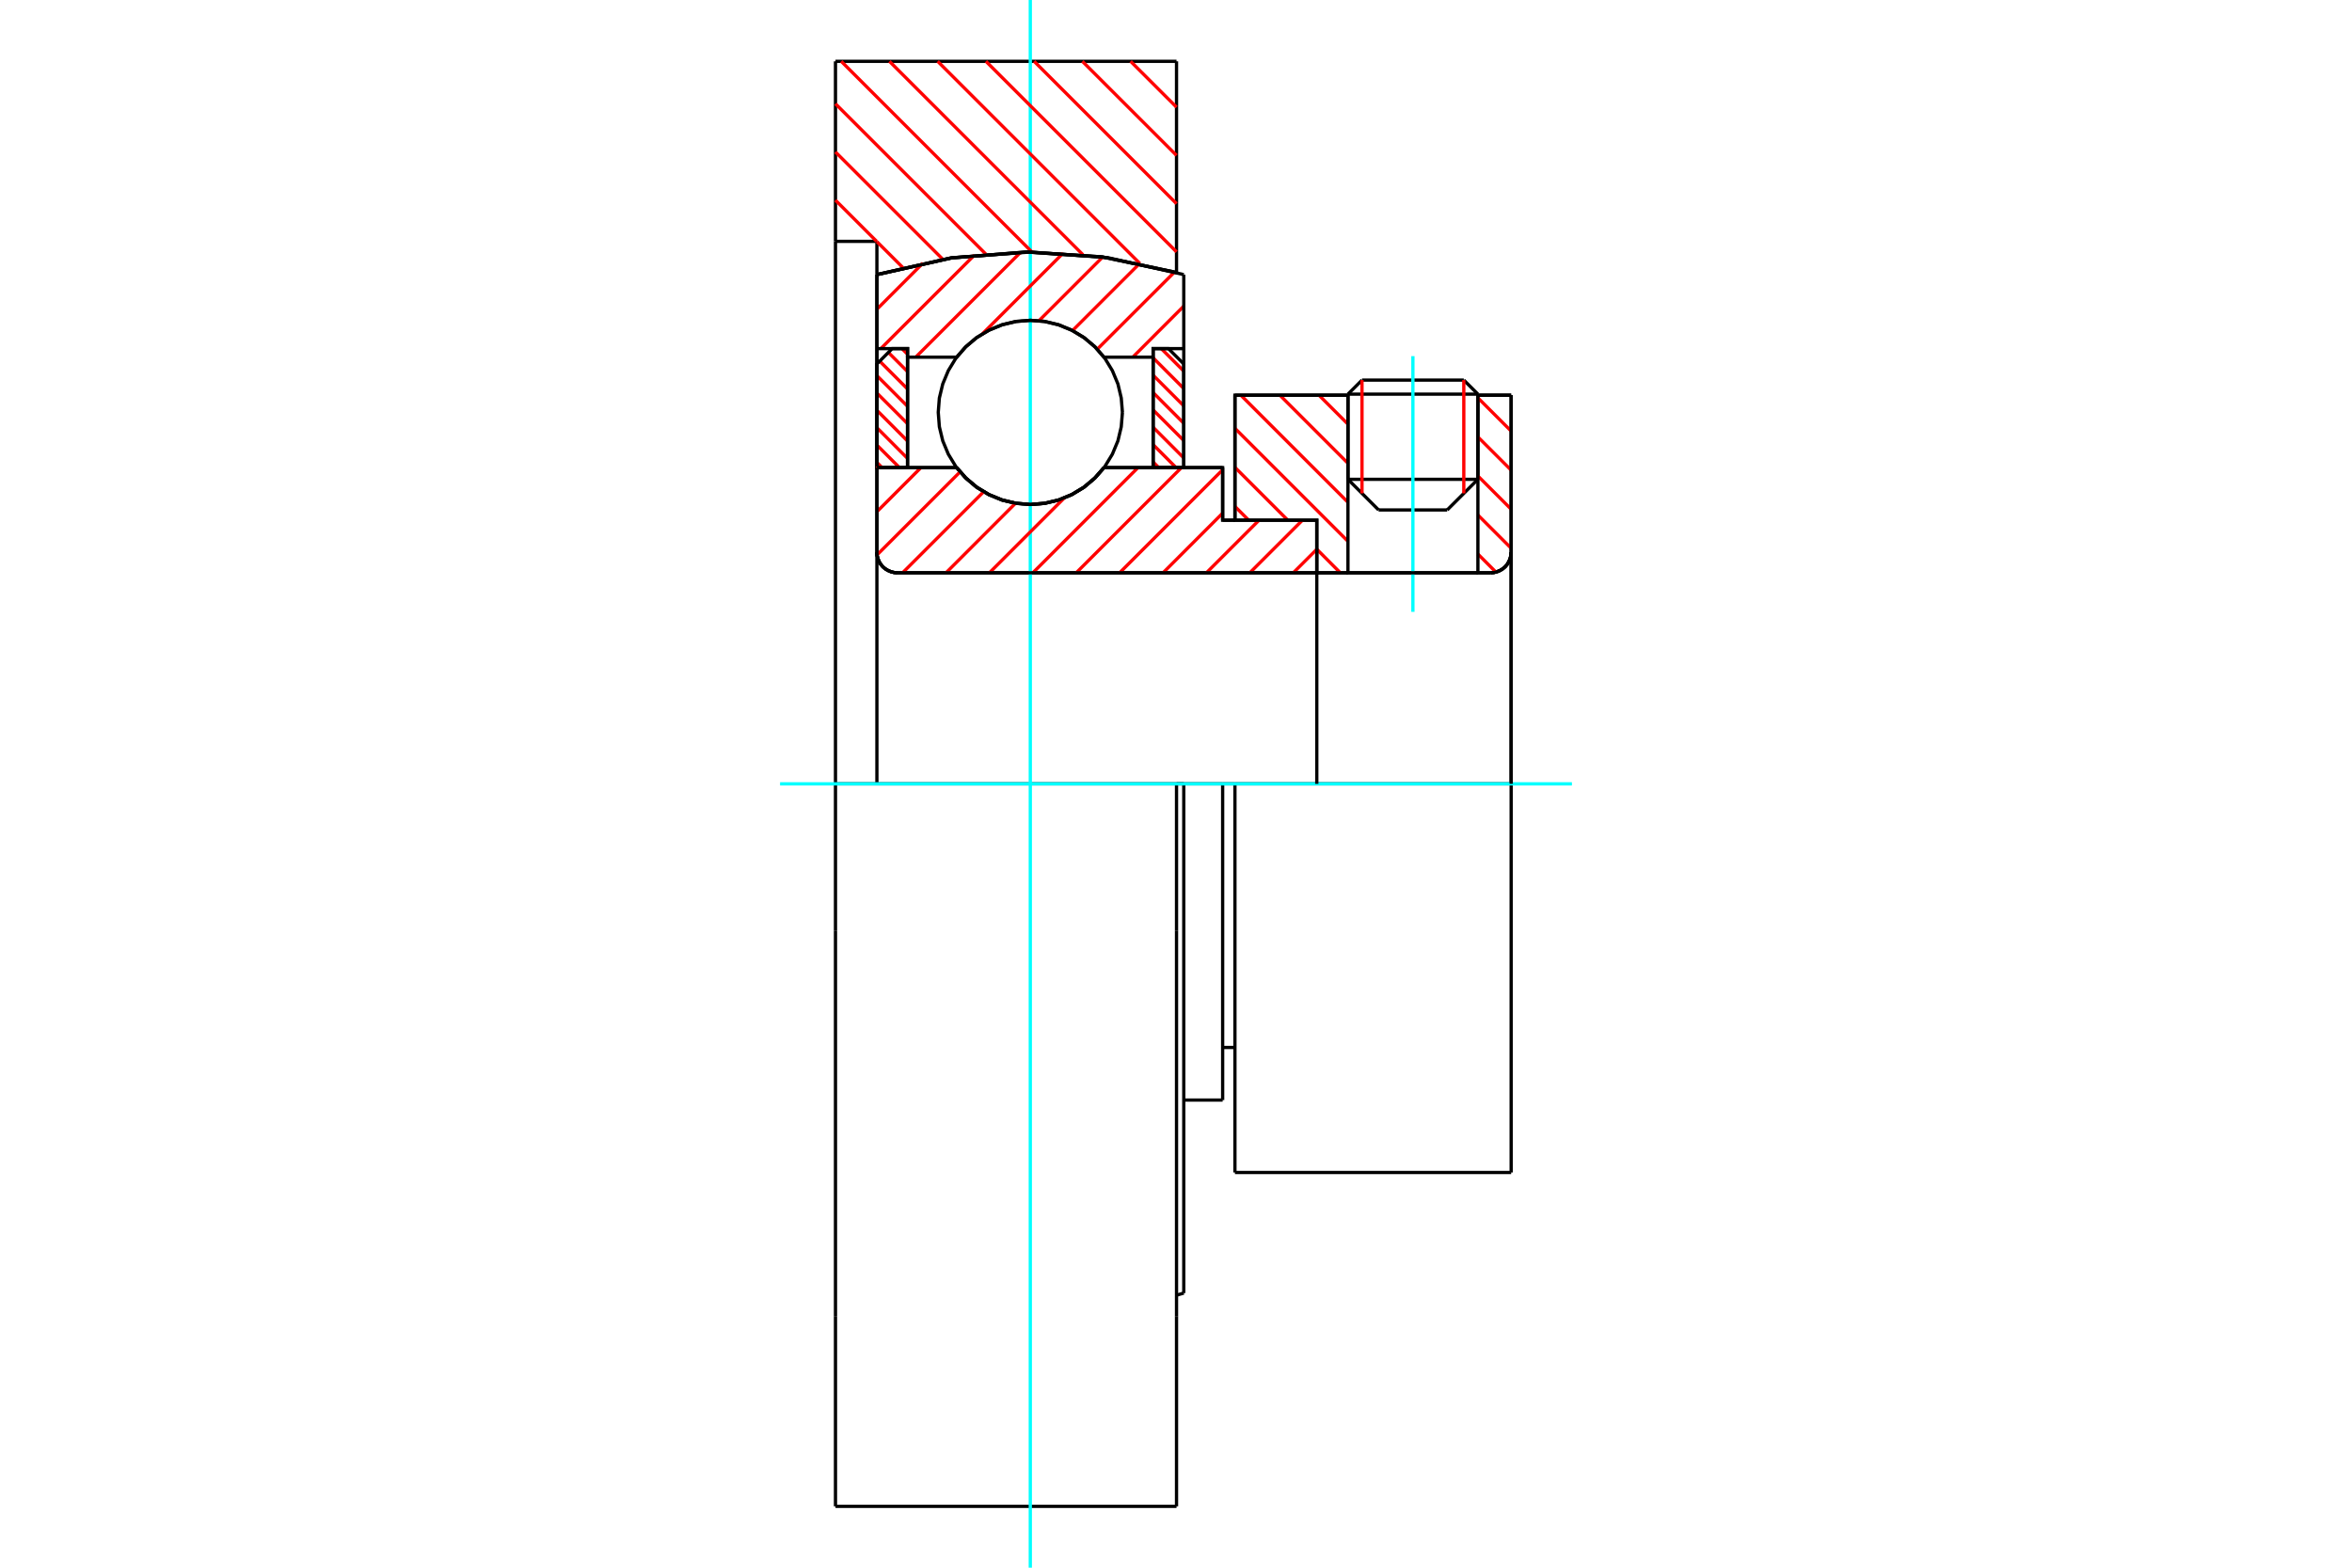 <?xml version="1.0" standalone="no"?>
<!DOCTYPE svg PUBLIC "-//W3C//DTD SVG 1.1//EN"
	"http://www.w3.org/Graphics/SVG/1.1/DTD/svg11.dtd">
<svg xmlns="http://www.w3.org/2000/svg" height="100%" width="100%" viewBox="0 0 36000 24000">
	<rect x="-1800" y="-1200" width="39600" height="26400" style="fill:#FFF"/>
	<g style="fill:none; fill-rule:evenodd" transform="matrix(1 0 0 1 0 0)">
		<g style="fill:none; stroke:#000; stroke-width:50; shape-rendering:geometricPrecision">
			<line x1="18902" y1="12000" x2="18714" y2="12000"/>
			<line x1="18714" y1="7964" x2="18902" y2="7964"/>
			<line x1="18714" y1="16841" x2="18714" y2="12000"/>
			<line x1="18714" y1="7159" x2="18714" y2="7964"/>
			<line x1="18714" y1="12000" x2="18008" y2="12000"/>
			<line x1="13422" y1="7159" x2="14643" y2="7159"/>
			<line x1="16898" y1="7159" x2="18714" y2="7159"/>
			<polyline points="14643,7159 14787,7322 14954,7462 15140,7574 15342,7656 15554,7706 15770,7723 15987,7706 16199,7656 16401,7574 16587,7462 16754,7322 16898,7159"/>
			<polyline points="13422,8455 13425,8504 13437,8552 13456,8598 13481,8639 13513,8677 13551,8709 13593,8734 13638,8753 13686,8765 13735,8769"/>
			<line x1="13422" y1="8455" x2="13422" y2="12000"/>
			<line x1="13422" y1="8455" x2="13422" y2="7159"/>
			<line x1="22621" y1="7338" x2="22621" y2="6050"/>
			<line x1="22151" y1="7807" x2="22621" y2="7338"/>
			<line x1="20632" y1="7338" x2="21101" y2="7807"/>
			<line x1="20632" y1="6050" x2="20632" y2="7338"/>
			<line x1="20632" y1="6050" x2="18902" y2="6050"/>
			<line x1="18902" y1="7964" x2="18902" y2="6050"/>
			<line x1="22816" y1="8769" x2="13735" y2="8769"/>
			<polyline points="22816,8769 22865,8765 22913,8753 22959,8734 23000,8709 23038,8677 23070,8639 23095,8598 23114,8552 23126,8504 23130,8455"/>
			<line x1="23130" y1="6050" x2="23130" y2="8455"/>
			<line x1="23130" y1="6050" x2="22621" y2="6050"/>
			<polyline points="23130,17950 23130,12000 18902,12000"/>
			<line x1="18902" y1="17950" x2="18902" y2="12000"/>
			<line x1="23130" y1="8455" x2="23130" y2="12000"/>
			<line x1="20632" y1="7338" x2="22621" y2="7338"/>
			<line x1="22621" y1="6034" x2="20632" y2="6034"/>
			<line x1="20847" y1="5819" x2="22405" y2="5819"/>
			<line x1="22151" y1="7807" x2="21101" y2="7807"/>
			<line x1="18714" y1="16036" x2="18902" y2="16036"/>
			<line x1="18119" y1="16841" x2="18714" y2="16841"/>
			<polyline points="13422,8455 13425,8504 13437,8552 13456,8598 13481,8639 13513,8677 13551,8709 13593,8734 13638,8753 13686,8765 13735,8769"/>
			<line x1="18902" y1="17950" x2="23130" y2="17950"/>
			<polyline points="22816,8769 22865,8765 22913,8753 22959,8734 23000,8709 23038,8677 23070,8639 23095,8598 23114,8552 23126,8504 23130,8455"/>
			<line x1="20632" y1="6034" x2="20632" y2="6050"/>
			<line x1="22621" y1="6050" x2="22621" y2="6034"/>
			<line x1="20847" y1="5819" x2="20632" y2="6034"/>
			<line x1="22621" y1="6034" x2="22405" y2="5819"/>
			<line x1="18008" y1="12000" x2="12788" y2="12000"/>
			<line x1="12788" y1="939" x2="18008" y2="939"/>
			<line x1="12788" y1="3695" x2="12788" y2="939"/>
			<line x1="13422" y1="3695" x2="12788" y2="3695"/>
			<line x1="13422" y1="4204" x2="13422" y2="3695"/>
			<polyline points="18008,4172 16871,3933 15712,3858 14555,3949 13422,4204"/>
			<line x1="18008" y1="939" x2="18008" y2="4172"/>
			<line x1="18119" y1="12000" x2="18008" y2="12000"/>
			<line x1="18008" y1="14245" x2="18008" y2="12000"/>
			<line x1="18008" y1="20157" x2="18008" y2="14245"/>
			<line x1="18008" y1="23061" x2="18008" y2="20157"/>
			<line x1="18119" y1="19796" x2="18119" y2="12000"/>
			<line x1="13422" y1="7159" x2="13422" y2="4204"/>
			<line x1="12788" y1="12000" x2="12788" y2="3695"/>
			<line x1="12788" y1="20157" x2="12788" y2="23061"/>
			<line x1="12788" y1="14245" x2="12788" y2="20157"/>
			<line x1="12788" y1="12000" x2="12788" y2="14245"/>
			<polyline points="18008,19828 18064,19812 18119,19796"/>
			<line x1="12788" y1="23061" x2="18008" y2="23061"/>
		</g>
		<g style="fill:none; stroke:#0FF; stroke-width:50; shape-rendering:geometricPrecision">
			<line x1="21626" y1="9367" x2="21626" y2="5452"/>
			<line x1="15770" y1="24000" x2="15770" y2="0"/>
			<line x1="11940" y1="12000" x2="24060" y2="12000"/>
		</g>
		<g style="fill:none; stroke:#F00; stroke-width:50; shape-rendering:geometricPrecision">
			<line x1="17305" y1="939" x2="18008" y2="1641"/>
			<line x1="16567" y1="939" x2="18008" y2="2379"/>
			<line x1="15829" y1="939" x2="18008" y2="3118"/>
			<line x1="15091" y1="939" x2="18008" y2="3856"/>
			<line x1="14352" y1="939" x2="17448" y2="4035"/>
			<line x1="13614" y1="939" x2="16576" y2="3900"/>
			<line x1="12876" y1="939" x2="15799" y2="3862"/>
			<line x1="12788" y1="1589" x2="15089" y2="3890"/>
			<line x1="12788" y1="2327" x2="14431" y2="3970"/>
			<line x1="12788" y1="3065" x2="13418" y2="3695"/>
			<line x1="13422" y1="3699" x2="13821" y2="4098"/>
		</g>
		<g style="fill:none; stroke:#000; stroke-width:50; shape-rendering:geometricPrecision">
			<polyline points="18008,4172 16871,3933 15712,3858 14555,3949 13422,4204"/>
		</g>
		<g style="fill:none; stroke:#F00; stroke-width:50; shape-rendering:geometricPrecision">
			<line x1="22405" y1="5819" x2="22405" y2="7553"/>
			<line x1="20847" y1="7553" x2="20847" y2="5819"/>
			<line x1="13422" y1="7079" x2="13501" y2="7159"/>
			<line x1="13422" y1="6814" x2="13767" y2="7159"/>
			<line x1="13422" y1="6548" x2="13891" y2="7018"/>
			<line x1="13422" y1="6282" x2="13891" y2="6752"/>
			<line x1="13422" y1="6017" x2="13891" y2="6486"/>
			<line x1="13422" y1="5751" x2="13891" y2="6221"/>
			<line x1="13465" y1="5529" x2="13891" y2="5955"/>
			<line x1="13598" y1="5396" x2="13891" y2="5689"/>
			<line x1="13805" y1="5337" x2="13891" y2="5423"/>
		</g>
		<g style="fill:none; stroke:#000; stroke-width:50; shape-rendering:geometricPrecision">
			<polyline points="13891,7159 13891,5337 13656,5337 13422,5572 13422,7159 13891,7159"/>
		</g>
		<g style="fill:none; stroke:#F00; stroke-width:50; shape-rendering:geometricPrecision">
			<line x1="17774" y1="5337" x2="18119" y2="5682"/>
			<line x1="17650" y1="5478" x2="18119" y2="5948"/>
			<line x1="17650" y1="5744" x2="18119" y2="6214"/>
			<line x1="17650" y1="6010" x2="18119" y2="6480"/>
			<line x1="17650" y1="6276" x2="18119" y2="6745"/>
			<line x1="17650" y1="6541" x2="18119" y2="7011"/>
			<line x1="17650" y1="6807" x2="18001" y2="7159"/>
			<line x1="17650" y1="7073" x2="17736" y2="7159"/>
		</g>
		<g style="fill:none; stroke:#000; stroke-width:50; shape-rendering:geometricPrecision">
			<polyline points="17650,7159 17650,5337 17884,5337 18119,5572 18119,7159 17650,7159"/>
			<polyline points="17180,6313 17162,6093 17111,5878 17026,5674 16911,5485 16767,5317 16599,5173 16410,5058 16206,4973 15991,4921 15770,4904 15550,4921 15335,4973 15131,5058 14942,5173 14774,5317 14630,5485 14515,5674 14430,5878 14378,6093 14361,6313 14378,6534 14430,6749 14515,6953 14630,7142 14774,7310 14942,7454 15131,7569 15335,7654 15550,7705 15770,7723 15991,7705 16206,7654 16410,7569 16599,7454 16767,7310 16911,7142 17026,6953 17111,6749 17162,6534 17180,6313"/>
		</g>
		<g style="fill:none; stroke:#F00; stroke-width:50; shape-rendering:geometricPrecision">
			<line x1="22621" y1="6091" x2="23130" y2="6600"/>
			<line x1="22621" y1="6689" x2="23130" y2="7198"/>
			<line x1="22621" y1="7287" x2="23130" y2="7796"/>
			<line x1="22621" y1="7884" x2="23130" y2="8393"/>
			<line x1="20188" y1="6050" x2="20632" y2="6494"/>
			<line x1="22621" y1="8482" x2="22896" y2="8758"/>
			<line x1="19590" y1="6050" x2="20632" y2="7092"/>
			<line x1="18992" y1="6050" x2="20632" y2="7690"/>
			<line x1="18902" y1="6557" x2="20632" y2="8287"/>
			<line x1="18902" y1="7155" x2="19711" y2="7964"/>
			<line x1="20155" y1="8408" x2="20515" y2="8769"/>
			<line x1="18902" y1="7753" x2="19113" y2="7964"/>
		</g>
		<g style="fill:none; stroke:#000; stroke-width:50; shape-rendering:geometricPrecision">
			<line x1="23130" y1="12000" x2="23130" y2="6050"/>
			<polyline points="22816,8769 22865,8765 22913,8753 22959,8734 23000,8709 23038,8677 23070,8639 23095,8598 23114,8552 23126,8504 23130,8455"/>
			<polyline points="22816,8769 22621,8769 22621,6050"/>
			<polyline points="22621,8769 20632,8769 20632,6050"/>
			<polyline points="20632,8769 20155,8769 20155,12000"/>
			<polyline points="20155,8769 20155,7964 18902,7964 18902,6050 20632,6050"/>
			<line x1="22621" y1="6050" x2="23130" y2="6050"/>
		</g>
		<g style="fill:none; stroke:#F00; stroke-width:50; shape-rendering:geometricPrecision">
			<line x1="18119" y1="4686" x2="17338" y2="5468"/>
			<line x1="17976" y1="4166" x2="16795" y2="5346"/>
			<line x1="17442" y1="4035" x2="16416" y2="5061"/>
			<line x1="16875" y1="3938" x2="15902" y2="4911"/>
			<line x1="16271" y1="3877" x2="15038" y2="5110"/>
			<line x1="15624" y1="3860" x2="14016" y2="5468"/>
			<line x1="14913" y1="3907" x2="13482" y2="5337"/>
			<line x1="14128" y1="4027" x2="13422" y2="4734"/>
		</g>
		<g style="fill:none; stroke:#000; stroke-width:50; shape-rendering:geometricPrecision">
			<polyline points="13422,7159 13422,5337 13422,4204"/>
			<polyline points="18119,4204 16958,3945 15770,3858 14583,3945 13422,4204"/>
			<polyline points="18119,4204 18119,5337 17650,5337 17650,5468 17650,7159"/>
			<polyline points="17650,5468 16898,5468 16754,5304 16587,5165 16401,5053 16199,4971 15987,4921 15770,4904 15554,4921 15342,4971 15140,5053 14954,5165 14787,5304 14643,5468 13891,5468 13891,7159"/>
			<polyline points="13891,5468 13891,5337 13422,5337"/>
			<line x1="18119" y1="5337" x2="18119" y2="7159"/>
		</g>
		<g style="fill:none; stroke:#F00; stroke-width:50; shape-rendering:geometricPrecision">
			<line x1="20155" y1="8409" x2="19795" y2="8769"/>
			<line x1="19935" y1="7964" x2="19130" y2="8769"/>
			<line x1="19271" y1="7964" x2="18466" y2="8769"/>
			<line x1="18714" y1="7856" x2="17802" y2="8769"/>
			<line x1="18714" y1="7192" x2="17137" y2="8769"/>
			<line x1="18083" y1="7159" x2="16473" y2="8769"/>
			<line x1="17418" y1="7159" x2="15809" y2="8769"/>
			<line x1="16290" y1="7623" x2="15144" y2="8769"/>
			<line x1="15544" y1="7704" x2="14480" y2="8769"/>
			<line x1="15056" y1="7528" x2="13815" y2="8769"/>
			<line x1="14695" y1="7224" x2="13424" y2="8495"/>
			<line x1="14096" y1="7159" x2="13422" y2="7834"/>
			<line x1="13432" y1="7159" x2="13422" y2="7169"/>
		</g>
		<g style="fill:none; stroke:#000; stroke-width:50; shape-rendering:geometricPrecision">
			<polyline points="13422,7159 13422,8455 13425,8504 13437,8552 13456,8598 13481,8639 13513,8677 13551,8709 13593,8734 13638,8753 13686,8765 13735,8769 20155,8769 20155,7964 18714,7964 18714,7159 16898,7159"/>
			<polyline points="14643,7159 14787,7322 14954,7462 15140,7574 15342,7656 15554,7706 15770,7723 15987,7706 16199,7656 16401,7574 16587,7462 16754,7322 16898,7159"/>
			<polyline points="14643,7159 13891,7159 13422,7159"/>
		</g>
	</g>
</svg>
